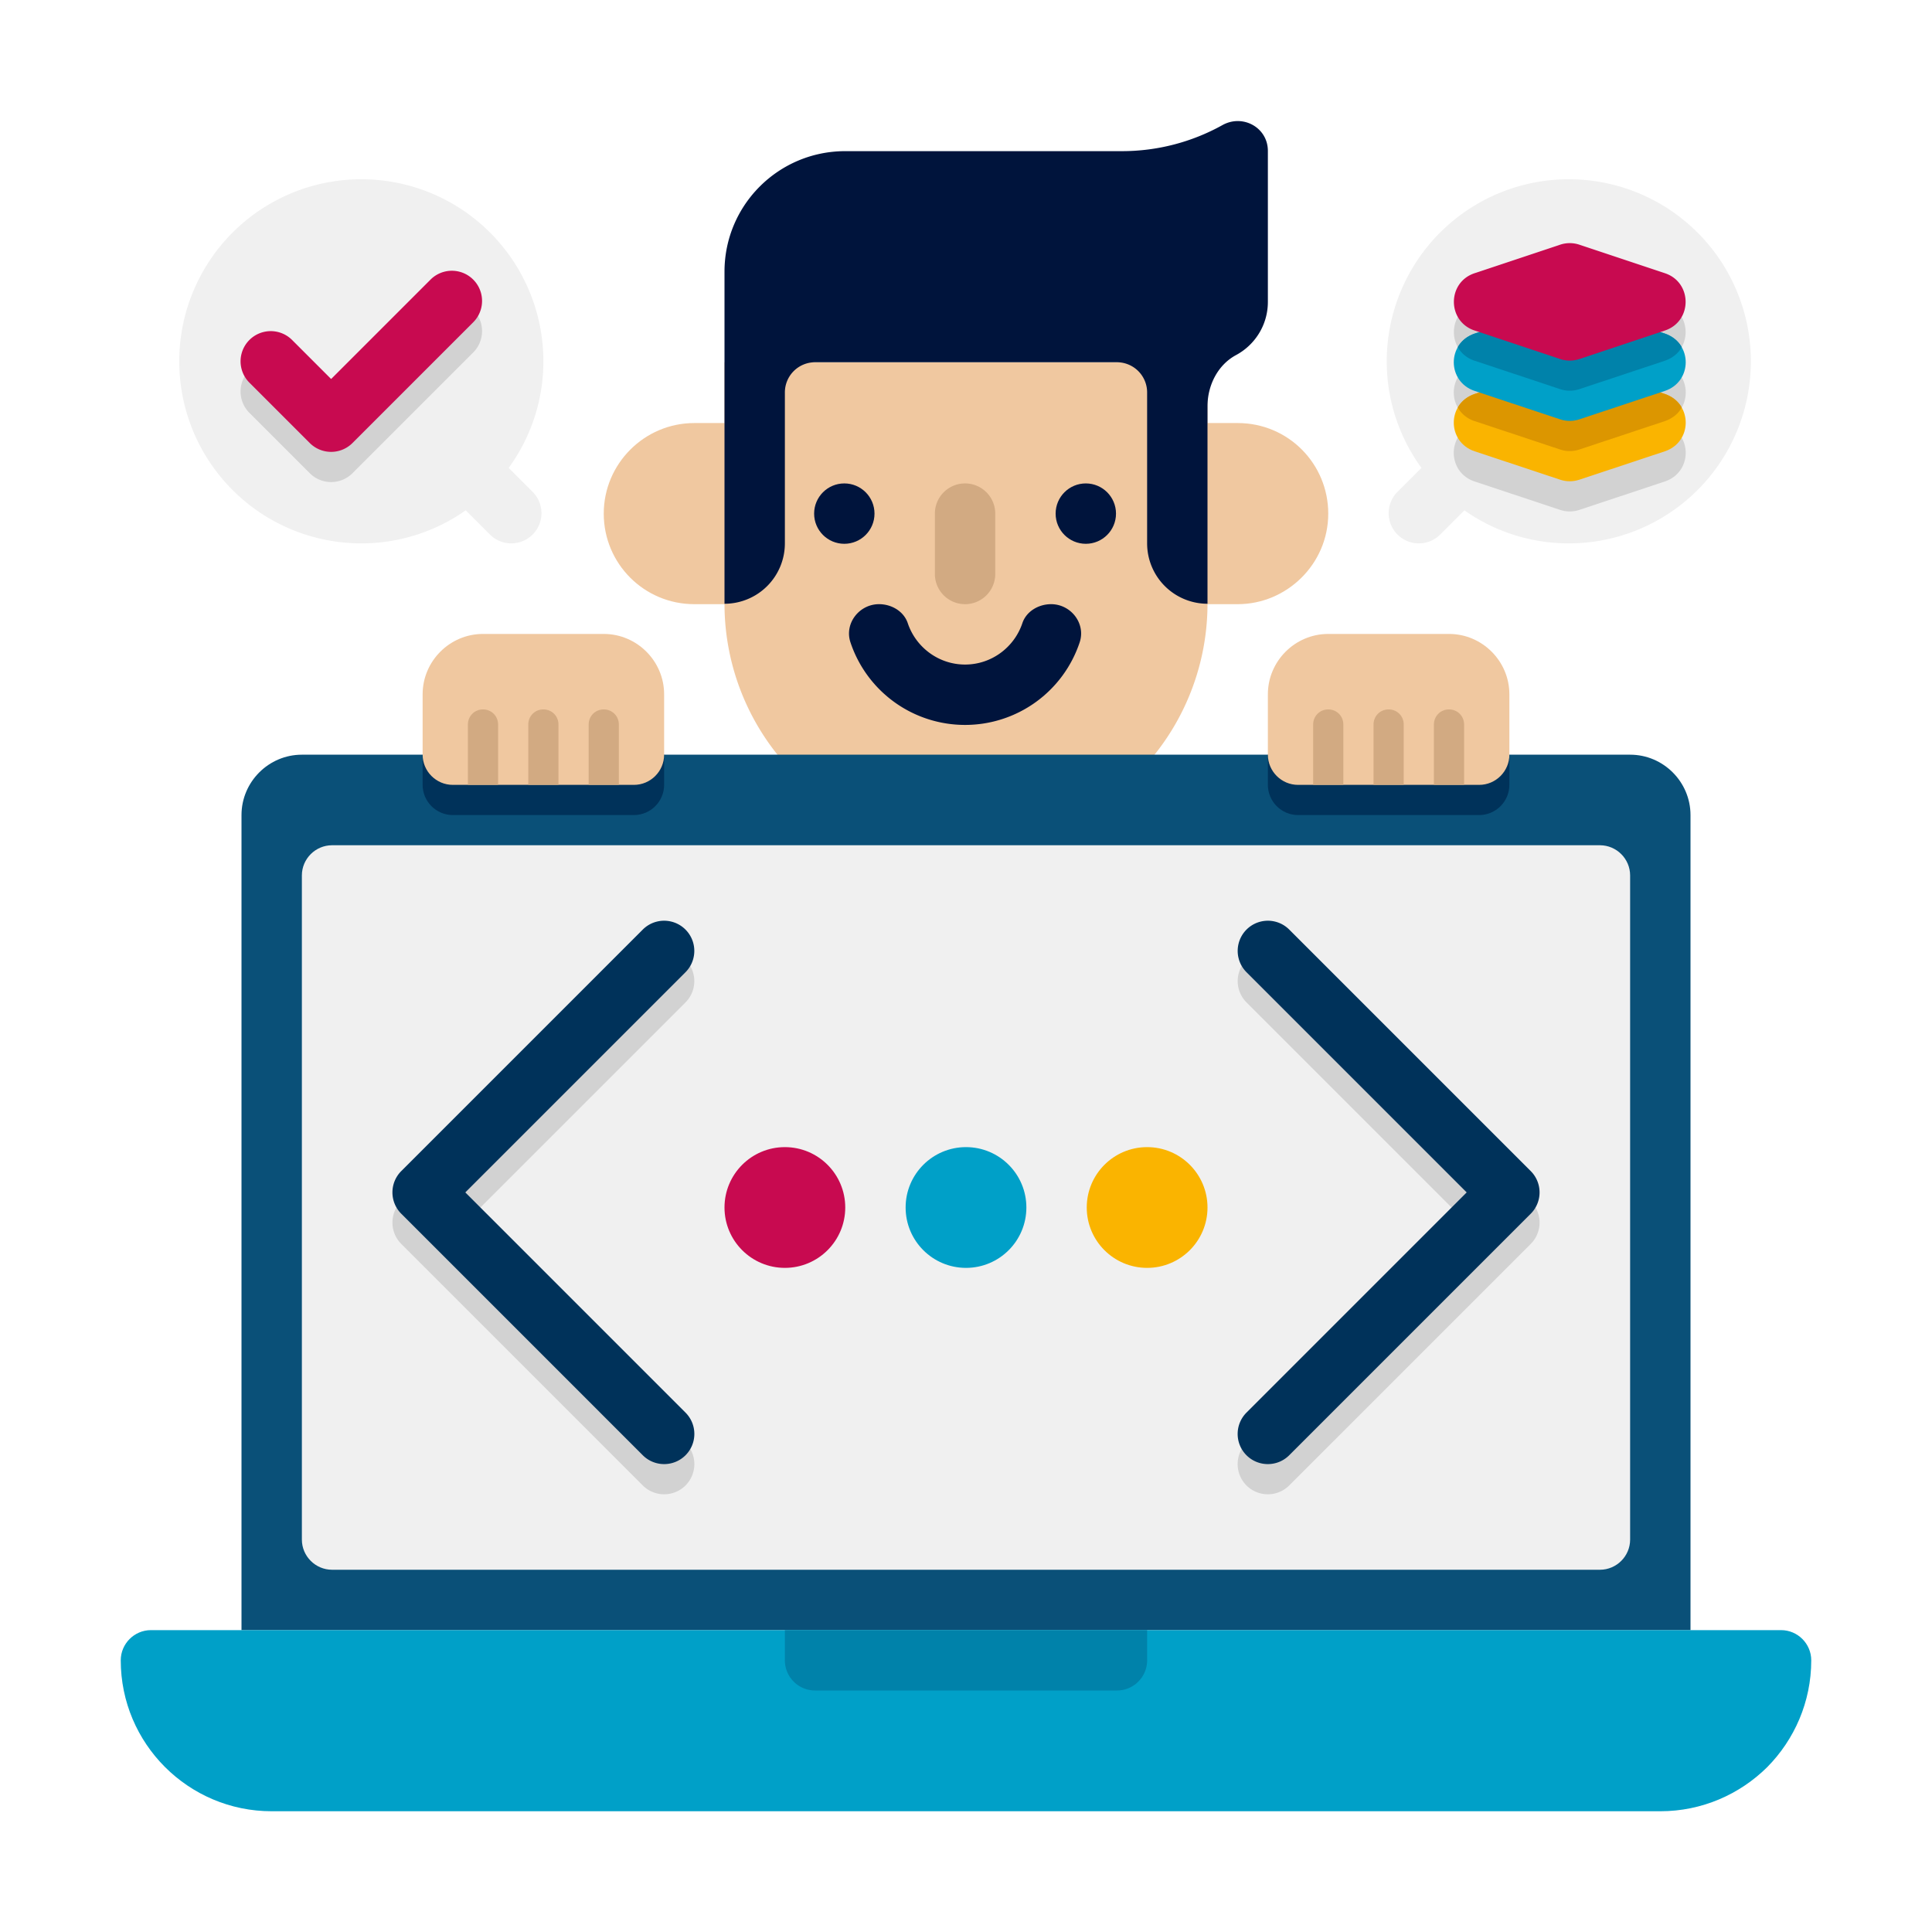 <svg xmlns="http://www.w3.org/2000/svg" viewBox="0 0 64 64"><path fill="#F0F0F0" d="M51.969 5.938a6.03 6.03 0 0 0-6.031 6.031c0 1.32.429 2.538 1.149 3.531l-.793.793a.999.999 0 1 0 1.414 1.414l.802-.802A5.993 5.993 0 0 0 51.969 18a6.03 6.03 0 1 0 0-12.062z"/><path fill="#D2D2D2" d="M55.15 14.05 55 14l.151-.05c.912-.304.932-1.577 0-1.9L55 12l.154-.051c.912-.304.912-1.594 0-1.897l-2.838-.946a1.004 1.004 0 0 0-.632 0l-2.838.946c-.912.304-.912 1.594 0 1.897L49 12l-.15.05c-.932.323-.912 1.596 0 1.9L49 14l-.151.05c-.932.323-.912 1.596 0 1.9l2.83.94c.21.07.43.07.64 0l2.83-.94c.913-.304.933-1.577.001-1.9z"/><path fill="#F0C8A0" d="M26 14.014v6h-3c-1.66 0-3-1.34-3-3 0-1.654 1.348-3 3-3h3zm18 3c0 1.669-1.373 3-3 3h-3v-6h3c1.678 0 3 1.353 3 3z"/><path fill="#F0C8A0" d="M32 28a8 8 0 0 1-8-8v-8h16v8a8 8 0 0 1-8 8z"/><path fill="#D2AA82" d="M31.969 20.014a1 1 0 0 1-1-1v-2a1 1 0 0 1 2 0v2a1 1 0 0 1-1 1z"/><circle cx="27.969" cy="17.014" r="1" fill="#00143C"/><circle cx="35.969" cy="17.014" r="1" fill="#00143C"/><path fill="#00143C" d="M34.819 20.014c-.415 0-.821.237-.952.63-.266.794-1.018 1.37-1.898 1.37s-1.632-.576-1.898-1.37c-.132-.394-.537-.63-.952-.63-.657 0-1.154.64-.947 1.263a4 4 0 0 0 3.797 2.737 4 4 0 0 0 3.797-2.737c.207-.623-.29-1.263-.947-1.263zm5.674-15.869a6.841 6.841 0 0 1-3.321.862H28c-2.209 0-4 1.784-4 3.993v11a2 2 0 0 0 2-2v-5a1 1 0 0 1 1-1h10a1 1 0 0 1 1 1v5a2 2 0 0 0 2 2v-6.54c0-.692.337-1.37.946-1.698.628-.337 1.054-1 1.054-1.762V5c0-.775-.83-1.232-1.507-.855z"/><path fill="#0A5078" d="M56 27v27H8V27c0-1.1.9-2 2-2h44c1.1 0 2 .9 2 2z"/><path fill="#00325A" d="M22 25v1c0 .55-.45 1-1 1h-6c-.55 0-1-.45-1-1v-1h8zm28 0v1c0 .55-.45 1-1 1h-6c-.55 0-1-.45-1-1v-1h8z"/><path fill="#F0F0F0" d="M54 29v22c0 .55-.45 1-1 1H11c-.55 0-1-.45-1-1V29c0-.55.45-1 1-1h42c.55 0 1 .45 1 1z"/><path fill="#D2D2D2" d="M22 49.5a.997.997 0 0 1-.707-.293l-8-8a.999.999 0 0 1 0-1.414l8-8a.999.999 0 1 1 1.414 1.414L15.414 40.5l7.293 7.293A.999.999 0 0 1 22 49.5z"/><path fill="#00325A" d="M22 48.5a.997.997 0 0 1-.707-.293l-8-8a.999.999 0 0 1 0-1.414l8-8a.999.999 0 1 1 1.414 1.414L15.414 39.5l7.293 7.293A.999.999 0 0 1 22 48.5z"/><path fill="#D2D2D2" d="M42 49.5a.999.999 0 0 1-.707-1.707l7.293-7.293-7.293-7.293a.999.999 0 1 1 1.414-1.414l8 8a.999.999 0 0 1 0 1.414l-8 8A.997.997 0 0 1 42 49.5z"/><path fill="#00325A" d="M42 48.5a.999.999 0 0 1-.707-1.707l7.293-7.293-7.293-7.293a.999.999 0 1 1 1.414-1.414l8 8a.999.999 0 0 1 0 1.414l-8 8A.997.997 0 0 1 42 48.5z"/><path fill="#00A0C8" d="M60 55c0 1.38-.56 2.63-1.46 3.54-.91.9-2.16 1.46-3.54 1.46H9c-2.76 0-5-2.24-5-5 0-.55.45-1 1-1h54c.55 0 1 .45 1 1z"/><path fill="#0082AA" d="M37 56H27a1 1 0 0 1-1-1v-1h12v1a1 1 0 0 1-1 1z"/><path fill="#F0C8A0" d="M22 23v2c0 .55-.45 1-1 1h-6c-.55 0-1-.45-1-1v-2c0-1.1.9-2 2-2h4c1.1 0 2 .9 2 2z"/><path fill="#D2AA82" d="M16.5 24v2h-1v-2c0-.28.22-.5.5-.5s.5.22.5.5zm2 0v2h-1v-2c0-.28.22-.5.5-.5s.5.22.5.5zm2 0v2h-1v-2c0-.28.22-.5.5-.5s.5.22.5.5z"/><path fill="#F0C8A0" d="M50 23v2c0 .55-.45 1-1 1h-6c-.55 0-1-.45-1-1v-2c0-1.1.9-2 2-2h4c1.1 0 2 .9 2 2z"/><path fill="#D2AA82" d="M44.5 24v2h-1v-2c0-.28.22-.5.5-.5s.5.22.5.5zm2 0v2h-1v-2c0-.28.22-.5.5-.5s.5.22.5.5zm2 0v2h-1v-2c0-.28.22-.5.5-.5s.5.22.5.5z"/><path fill="#FAB400" d="m55.15 14.95-2.83.94c-.21.07-.43.07-.64 0l-2.83-.94c-.912-.304-.932-1.577 0-1.9l2.83-.94c.21-.07.43-.07.64 0l2.83.94c.932.323.912 1.596 0 1.9z"/><path fill="#DC9600" d="M55.71 13.5c-.11.2-.3.36-.56.45l-2.83.94c-.21.07-.43.07-.64 0l-2.83-.94a.989.989 0 0 1-.56-.45c.11-.2.3-.36.56-.45l2.83-.94c.21-.07.43-.07.64 0l2.83.94c.26.09.45.25.56.45z"/><path fill="#00A0C8" d="m55.15 12.95-2.83.94c-.21.07-.43.07-.64 0l-2.83-.94c-.912-.304-.932-1.577 0-1.9l2.83-.94c.21-.07.43-.07.64 0l2.83.94c.932.323.912 1.596 0 1.9z"/><path fill="#0082AA" d="M55.71 11.5c-.11.2-.3.36-.56.45l-2.83.94c-.21.07-.43.07-.64 0l-2.83-.94a.989.989 0 0 1-.56-.45c.11-.2.3-.36.56-.45l2.83-.94c.21-.07.43-.07.64 0l2.83.94c.26.09.45.25.56.45z"/><path fill="#C80A50" d="m51.684 8.105-2.838.946c-.912.304-.912 1.593 0 1.897l2.838.946c.205.068.427.068.632 0l2.838-.946c.912-.304.912-1.593 0-1.897l-2.838-.946a1.004 1.004 0 0 0-.632 0z"/><path fill="#F0F0F0" d="M11.969 5.938A6.03 6.03 0 0 1 18 11.969c0 1.32-.429 2.538-1.149 3.531l.793.793a.999.999 0 1 1-1.414 1.414l-.802-.802A5.998 5.998 0 0 1 11.969 18a6.03 6.03 0 1 1 0-12.062z"/><path fill="#D2D2D2" d="m10.262 15.676-2-2a.999.999 0 1 1 1.414-1.414l1.293 1.293 3.293-3.293a.999.999 0 1 1 1.414 1.414l-4 4a1 1 0 0 1-1.414 0z"/><path fill="#C80A50" d="m10.262 14.676-2-2a.999.999 0 1 1 1.414-1.414l1.293 1.293 3.293-3.293a.999.999 0 1 1 1.414 1.414l-4 4a1 1 0 0 1-1.414 0z"/><circle cx="26" cy="40" r="2" fill="#C80A50"/><circle cx="32" cy="40" r="2" fill="#00A0C8"/><circle cx="38" cy="40" r="2" fill="#FAB400"/></svg>